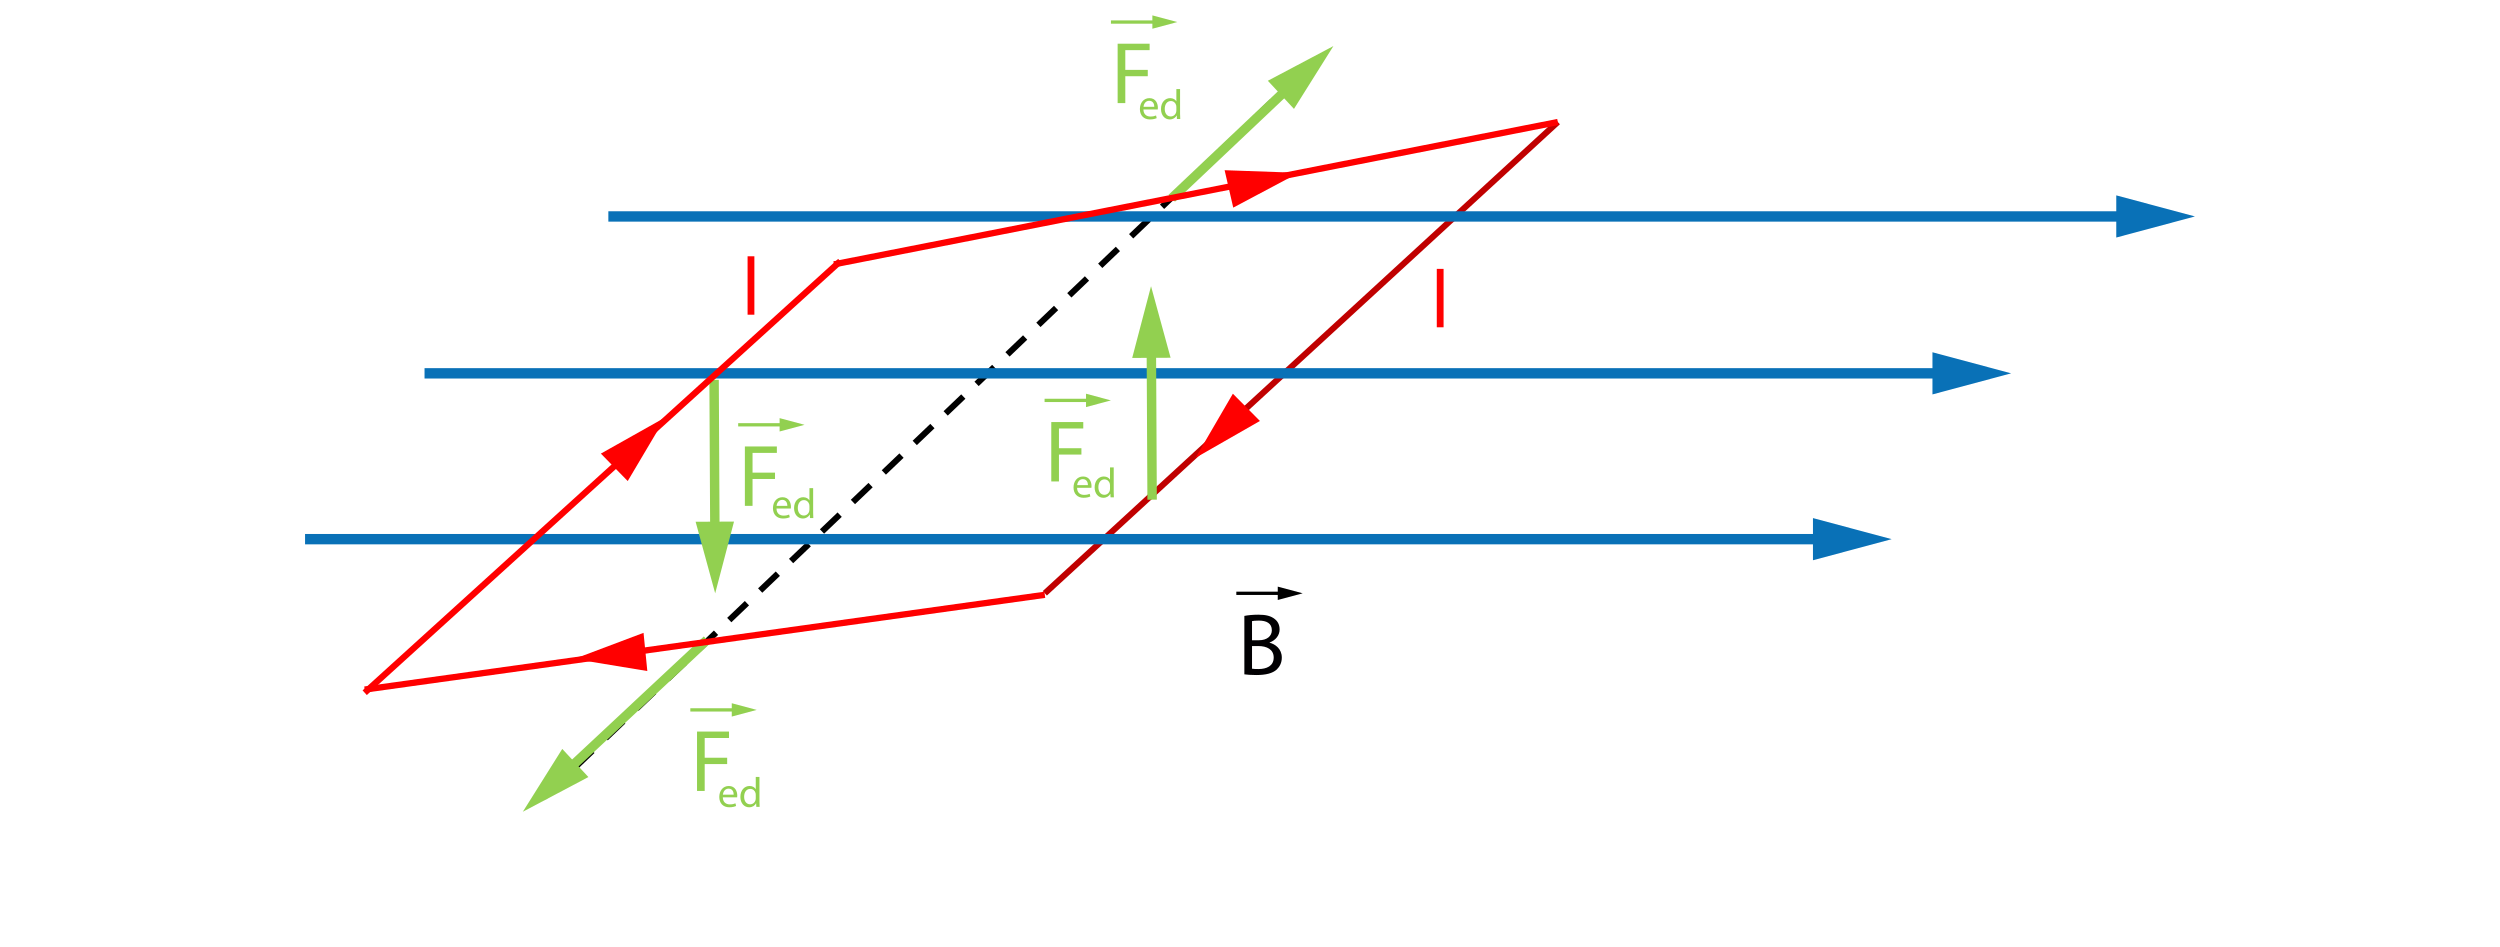 <?xml version="1.0" encoding="utf-8"?>
<!-- Generator: Adobe Illustrator 13.0.0, SVG Export Plug-In . SVG Version: 6.00 Build 14948)  -->
<!DOCTYPE svg PUBLIC "-//W3C//DTD SVG 1.1//EN" "http://www.w3.org/Graphics/SVG/1.1/DTD/svg11.dtd">
<svg xmlns="http://www.w3.org/2000/svg" xmlns:xlink="http://www.w3.org/1999/xlink" version="1.1" id="Layer_1" x="0px" y="0px" viewBox="0 0 794.4 300.941" enable-background="new 0 0 794.4 300.941" xml:space="preserve">
<rect fill="#FFFFFF" width="794.4" height="300.941"/>
<path fill="none" stroke="#000000" stroke-width="1.94" stroke-linejoin="round" stroke-miterlimit="10" d="M115.883,220.12"/>
<path fill="none" stroke="#000000" stroke-width="1.94" stroke-linejoin="round" stroke-miterlimit="10" d="M263.782,84.357"/>
<line fill="none" stroke="#C00000" stroke-width="1.94" stroke-linejoin="round" stroke-miterlimit="10" x1="495.013" y1="38.777" x2="332.003" y2="188.529"/>
<line fill="none" stroke="#000000" stroke-width="1.94" stroke-linejoin="round" stroke-miterlimit="10" stroke-dasharray="7.762,5.821" x1="414.16" y1="22.814" x2="169.843" y2="256.135"/>
<path fill="none" stroke="#000000" stroke-width="1.94" stroke-linejoin="round" stroke-miterlimit="10" d="M495.83,38.483"/>
<path fill="none" stroke="#000000" stroke-width="1.94" stroke-linejoin="round" stroke-miterlimit="10" d="M263.782,84.357"/>
<g>
</g>
<line fill="none" stroke="#000000" stroke-width="1.044" stroke-miterlimit="10" x1="392.854" y1="188.529" x2="407.467" y2="188.529"/>
<polygon points="406.019,190.652 413.939,188.529 406.019,186.407 "/>
<g>
	<path fill="#010002" d="M395.406,195.714c1.064-0.224,2.744-0.392,4.452-0.392c2.437,0,4.004,0.42,5.181,1.372   c0.979,0.728,1.567,1.848,1.567,3.332c0,1.819-1.204,3.416-3.191,4.144v0.056c1.792,0.448,3.892,1.933,3.892,4.732   c0,1.624-0.644,2.856-1.596,3.78c-1.316,1.204-3.444,1.764-6.524,1.764c-1.68,0-2.968-0.112-3.78-0.224V195.714z M397.842,203.442   h2.212c2.576,0,4.088-1.345,4.088-3.164c0-2.212-1.68-3.08-4.144-3.08c-1.12,0-1.765,0.084-2.156,0.168V203.442z M397.842,212.486   c0.476,0.084,1.176,0.111,2.044,0.111c2.521,0,4.844-0.924,4.844-3.668c0-2.575-2.212-3.64-4.872-3.64h-2.016V212.486z"/>
</g>
<line fill="none" stroke="#0971B7" stroke-width="3.295" stroke-miterlimit="10" x1="193.31" y1="68.78" x2="677.033" y2="68.78"/>
<polygon fill="#0971B7" points="672.464,75.48 697.467,68.779 672.464,62.079 "/>
<line fill="none" stroke="#0971B7" stroke-width="3.295" stroke-miterlimit="10" x1="134.902" y1="118.631" x2="618.626" y2="118.631"/>
<polygon fill="#0971B7" points="614.056,125.332 639.06,118.631 614.056,111.931 "/>
<line fill="none" stroke="#0971B7" stroke-width="3.295" stroke-miterlimit="10" x1="96.934" y1="171.324" x2="580.657" y2="171.324"/>
<polygon fill="#0971B7" points="576.087,178.025 601.091,171.324 576.087,164.624 "/>
<polygon fill="#FF0000" points="205.691,213.231 182.436,209.399 204.491,201.088 "/>
<polygon fill="#FF0000" points="389.133,54.084 412.688,54.916 391.874,65.974 "/>
<polygon fill="#FF0000" points="400.354,133.766 379.898,145.474 391.757,125.105 "/>
<polygon fill="#FF0000" points="190.932,144.137 211.475,132.583 199.463,152.861 "/>
<line fill="none" stroke="#92D050" stroke-width="3" stroke-miterlimit="10" x1="226.911" y1="120.69" x2="227.162" y2="169.926"/>
<polygon fill="#92D050" points="221.041,165.795 227.257,188.529 233.242,165.733 "/>
<g>
	<defs>
		<rect id="SVGID_1_" x="366.413" y="81.253" width="37.135" height="37.681"/>
	</defs>
	<clipPath id="SVGID_2_">
		<use xlink:href="#SVGID_1_" overflow="visible"/>
	</clipPath>
	<g clip-path="url(#SVGID_2_)">
	</g>
</g>
<line fill="none" stroke="#92D050" stroke-width="1.044" stroke-miterlimit="10" x1="234.564" y1="134.985" x2="249.176" y2="134.985"/>
<polygon fill="#92D050" points="247.729,137.108 255.649,134.985 247.729,132.863 "/>
<g>
	<path fill="#92D050" d="M236.692,141.867h10.164v2.044h-7.728v6.272h7.14v2.016h-7.14v8.54h-2.436V141.867z"/>
</g>
<g>
	<path fill="#92D050" d="M246.74,161.594c0.026,1.593,1.043,2.248,2.221,2.248c0.843,0,1.352-0.147,1.793-0.334l0.201,0.843   c-0.415,0.188-1.125,0.415-2.155,0.415c-1.994,0-3.185-1.325-3.185-3.279c0-1.953,1.151-3.492,3.038-3.492   c2.114,0,2.676,1.86,2.676,3.051c0,0.241-0.027,0.429-0.04,0.549H246.74z M250.192,160.751c0.014-0.75-0.308-1.914-1.632-1.914   c-1.191,0-1.713,1.098-1.807,1.914H250.192z"/>
	<path fill="#92D050" d="M258.383,155.117v7.828c0,0.575,0.014,1.231,0.054,1.673h-1.057l-0.054-1.124H257.3   c-0.361,0.723-1.151,1.271-2.208,1.271c-1.566,0-2.771-1.325-2.771-3.292c-0.013-2.154,1.325-3.479,2.904-3.479   c0.99,0,1.659,0.469,1.954,0.99h0.027v-3.867H258.383z M257.206,160.777c0-0.147-0.014-0.348-0.054-0.495   c-0.174-0.749-0.816-1.365-1.699-1.365c-1.218,0-1.94,1.071-1.94,2.503c0,1.312,0.642,2.396,1.914,2.396   c0.79,0,1.512-0.522,1.726-1.405c0.04-0.16,0.054-0.321,0.054-0.509V160.777z"/>
</g>
<line fill="none" stroke="#92D050" stroke-width="3" stroke-miterlimit="10" x1="366.097" y1="158.783" x2="365.846" y2="109.549"/>
<polygon fill="#92D050" points="371.968,113.679 365.75,90.945 359.766,113.741 "/>
<line fill="none" stroke="#92D050" stroke-width="1.044" stroke-miterlimit="10" x1="331.927" y1="127.23" x2="346.539" y2="127.23"/>
<polygon fill="#92D050" points="345.092,129.353 353.012,127.23 345.092,125.108 "/>
<g>
	<path fill="#92D050" d="M334.055,134.112h10.164v2.044h-7.728v6.272h7.14v2.016h-7.14v8.54h-2.436V134.112z"/>
</g>
<g>
	<path fill="#92D050" d="M342.25,155.007c0.026,1.593,1.043,2.248,2.221,2.248c0.843,0,1.352-0.147,1.793-0.334l0.201,0.843   c-0.415,0.188-1.125,0.415-2.155,0.415c-1.994,0-3.185-1.325-3.185-3.279c0-1.953,1.151-3.492,3.038-3.492   c2.114,0,2.676,1.86,2.676,3.051c0,0.241-0.027,0.429-0.04,0.549H342.25z M345.702,154.164c0.014-0.75-0.308-1.914-1.632-1.914   c-1.191,0-1.713,1.098-1.807,1.914H345.702z"/>
	<path fill="#92D050" d="M353.894,148.53v7.828c0,0.575,0.014,1.231,0.054,1.673h-1.057l-0.054-1.124h-0.026   c-0.361,0.723-1.151,1.271-2.208,1.271c-1.566,0-2.771-1.325-2.771-3.292c-0.013-2.154,1.325-3.479,2.904-3.479   c0.99,0,1.659,0.468,1.954,0.99h0.027v-3.867H353.894z M352.716,154.19c0-0.147-0.014-0.348-0.054-0.495   c-0.174-0.749-0.816-1.365-1.7-1.365c-1.217,0-1.94,1.071-1.94,2.503c0,1.312,0.642,2.396,1.914,2.396   c0.79,0,1.512-0.522,1.726-1.405c0.04-0.16,0.054-0.321,0.054-0.509V154.19z"/>
</g>
<line fill="none" stroke="#92D050" stroke-width="3" stroke-miterlimit="10" x1="372.333" y1="63" x2="410.067" y2="27.302"/>
<polygon fill="#92D050" points="411.171,34.604 423.698,14.64 402.867,25.664 "/>
<line fill="none" stroke="#92D050" stroke-width="1.044" stroke-miterlimit="10" x1="353.012" y1="7.007" x2="367.624" y2="7.007"/>
<polygon fill="#92D050" points="366.176,9.129 374.096,7.007 366.176,4.884 "/>
<g>
	<path fill="#92D050" d="M355.14,13.889h10.164v2.044h-7.728v6.272h7.14v2.016h-7.14v8.54h-2.436V13.889z"/>
</g>
<g>
	<path fill="#92D050" d="M363.335,34.783c0.026,1.593,1.043,2.248,2.221,2.248c0.843,0,1.352-0.147,1.793-0.334l0.201,0.843   c-0.415,0.188-1.125,0.415-2.155,0.415c-1.994,0-3.185-1.325-3.185-3.278s1.151-3.493,3.038-3.493c2.114,0,2.676,1.86,2.676,3.051   c0,0.241-0.027,0.428-0.04,0.548H363.335z M366.787,33.94c0.014-0.75-0.308-1.914-1.632-1.914c-1.191,0-1.713,1.098-1.807,1.914   H366.787z"/>
	<path fill="#92D050" d="M374.979,28.307v7.828c0,0.576,0.014,1.231,0.054,1.673h-1.057l-0.054-1.124h-0.026   c-0.361,0.723-1.151,1.271-2.208,1.271c-1.566,0-2.771-1.325-2.771-3.292c-0.013-2.155,1.325-3.479,2.904-3.479   c0.99,0,1.659,0.468,1.954,0.99h0.027v-3.867H374.979z M373.801,33.967c0-0.147-0.014-0.348-0.054-0.495   c-0.174-0.749-0.816-1.365-1.7-1.365c-1.217,0-1.94,1.07-1.94,2.502c0,1.312,0.642,2.396,1.914,2.396   c0.79,0,1.512-0.522,1.726-1.405c0.04-0.161,0.054-0.321,0.054-0.508V33.967z"/>
</g>
<line fill="none" stroke="#92D050" stroke-width="3" stroke-miterlimit="10" x1="224.667" y1="203.334" x2="179.769" y2="245.276"/>
<polygon fill="#92D050" points="178.666,237.974 166.137,257.938 186.969,246.914 "/>
<line fill="none" stroke="#92D050" stroke-width="1.044" stroke-miterlimit="10" x1="219.36" y1="225.577" x2="233.972" y2="225.577"/>
<polygon fill="#92D050" points="232.524,227.7 240.444,225.577 232.524,223.455 "/>
<g>
	<path fill="#92D050" d="M221.487,232.46h10.164v2.044h-7.728v6.272h7.14v2.016h-7.14v8.54h-2.436V232.46z"/>
</g>
<g>
	<path fill="#92D050" d="M229.683,253.354c0.026,1.593,1.043,2.248,2.221,2.248c0.843,0,1.352-0.147,1.793-0.334l0.201,0.843   c-0.415,0.188-1.125,0.415-2.155,0.415c-1.994,0-3.185-1.325-3.185-3.279c0-1.953,1.151-3.492,3.038-3.492   c2.114,0,2.676,1.86,2.676,3.051c0,0.241-0.027,0.429-0.04,0.549H229.683z M233.135,252.512c0.014-0.75-0.308-1.914-1.632-1.914   c-1.191,0-1.713,1.098-1.807,1.914H233.135z"/>
	<path fill="#92D050" d="M241.326,246.878v7.828c0,0.575,0.014,1.231,0.054,1.673h-1.057l-0.054-1.124h-0.026   c-0.361,0.723-1.151,1.271-2.208,1.271c-1.566,0-2.771-1.325-2.771-3.292c-0.013-2.154,1.325-3.479,2.904-3.479   c0.99,0,1.659,0.469,1.954,0.99h0.027v-3.867H241.326z M240.149,252.538c0-0.147-0.014-0.348-0.054-0.495   c-0.174-0.749-0.816-1.365-1.7-1.365c-1.217,0-1.94,1.071-1.94,2.503c0,1.312,0.642,2.396,1.914,2.396   c0.79,0,1.512-0.522,1.726-1.405c0.04-0.16,0.054-0.321,0.054-0.509V252.538z"/>
</g>
<line fill="none" stroke="#FF0000" stroke-width="2" x1="332" y1="189" x2="115.883" y2="219.12"/>
<line fill="none" stroke="#FF0000" stroke-width="2" x1="495.013" y1="38.777" x2="265" y2="84"/>
<line fill="none" stroke="#FF0000" stroke-width="2" x1="267" y1="83" x2="115.883" y2="220.12"/>
<g>
	<path fill="#FF0000" d="M456.552,104V85.439h2.158V104H456.552z"/>
</g>
<g>
	<path fill="#FF0000" d="M237.552,100V81.439h2.158V100H237.552z"/>
</g>
</svg>

